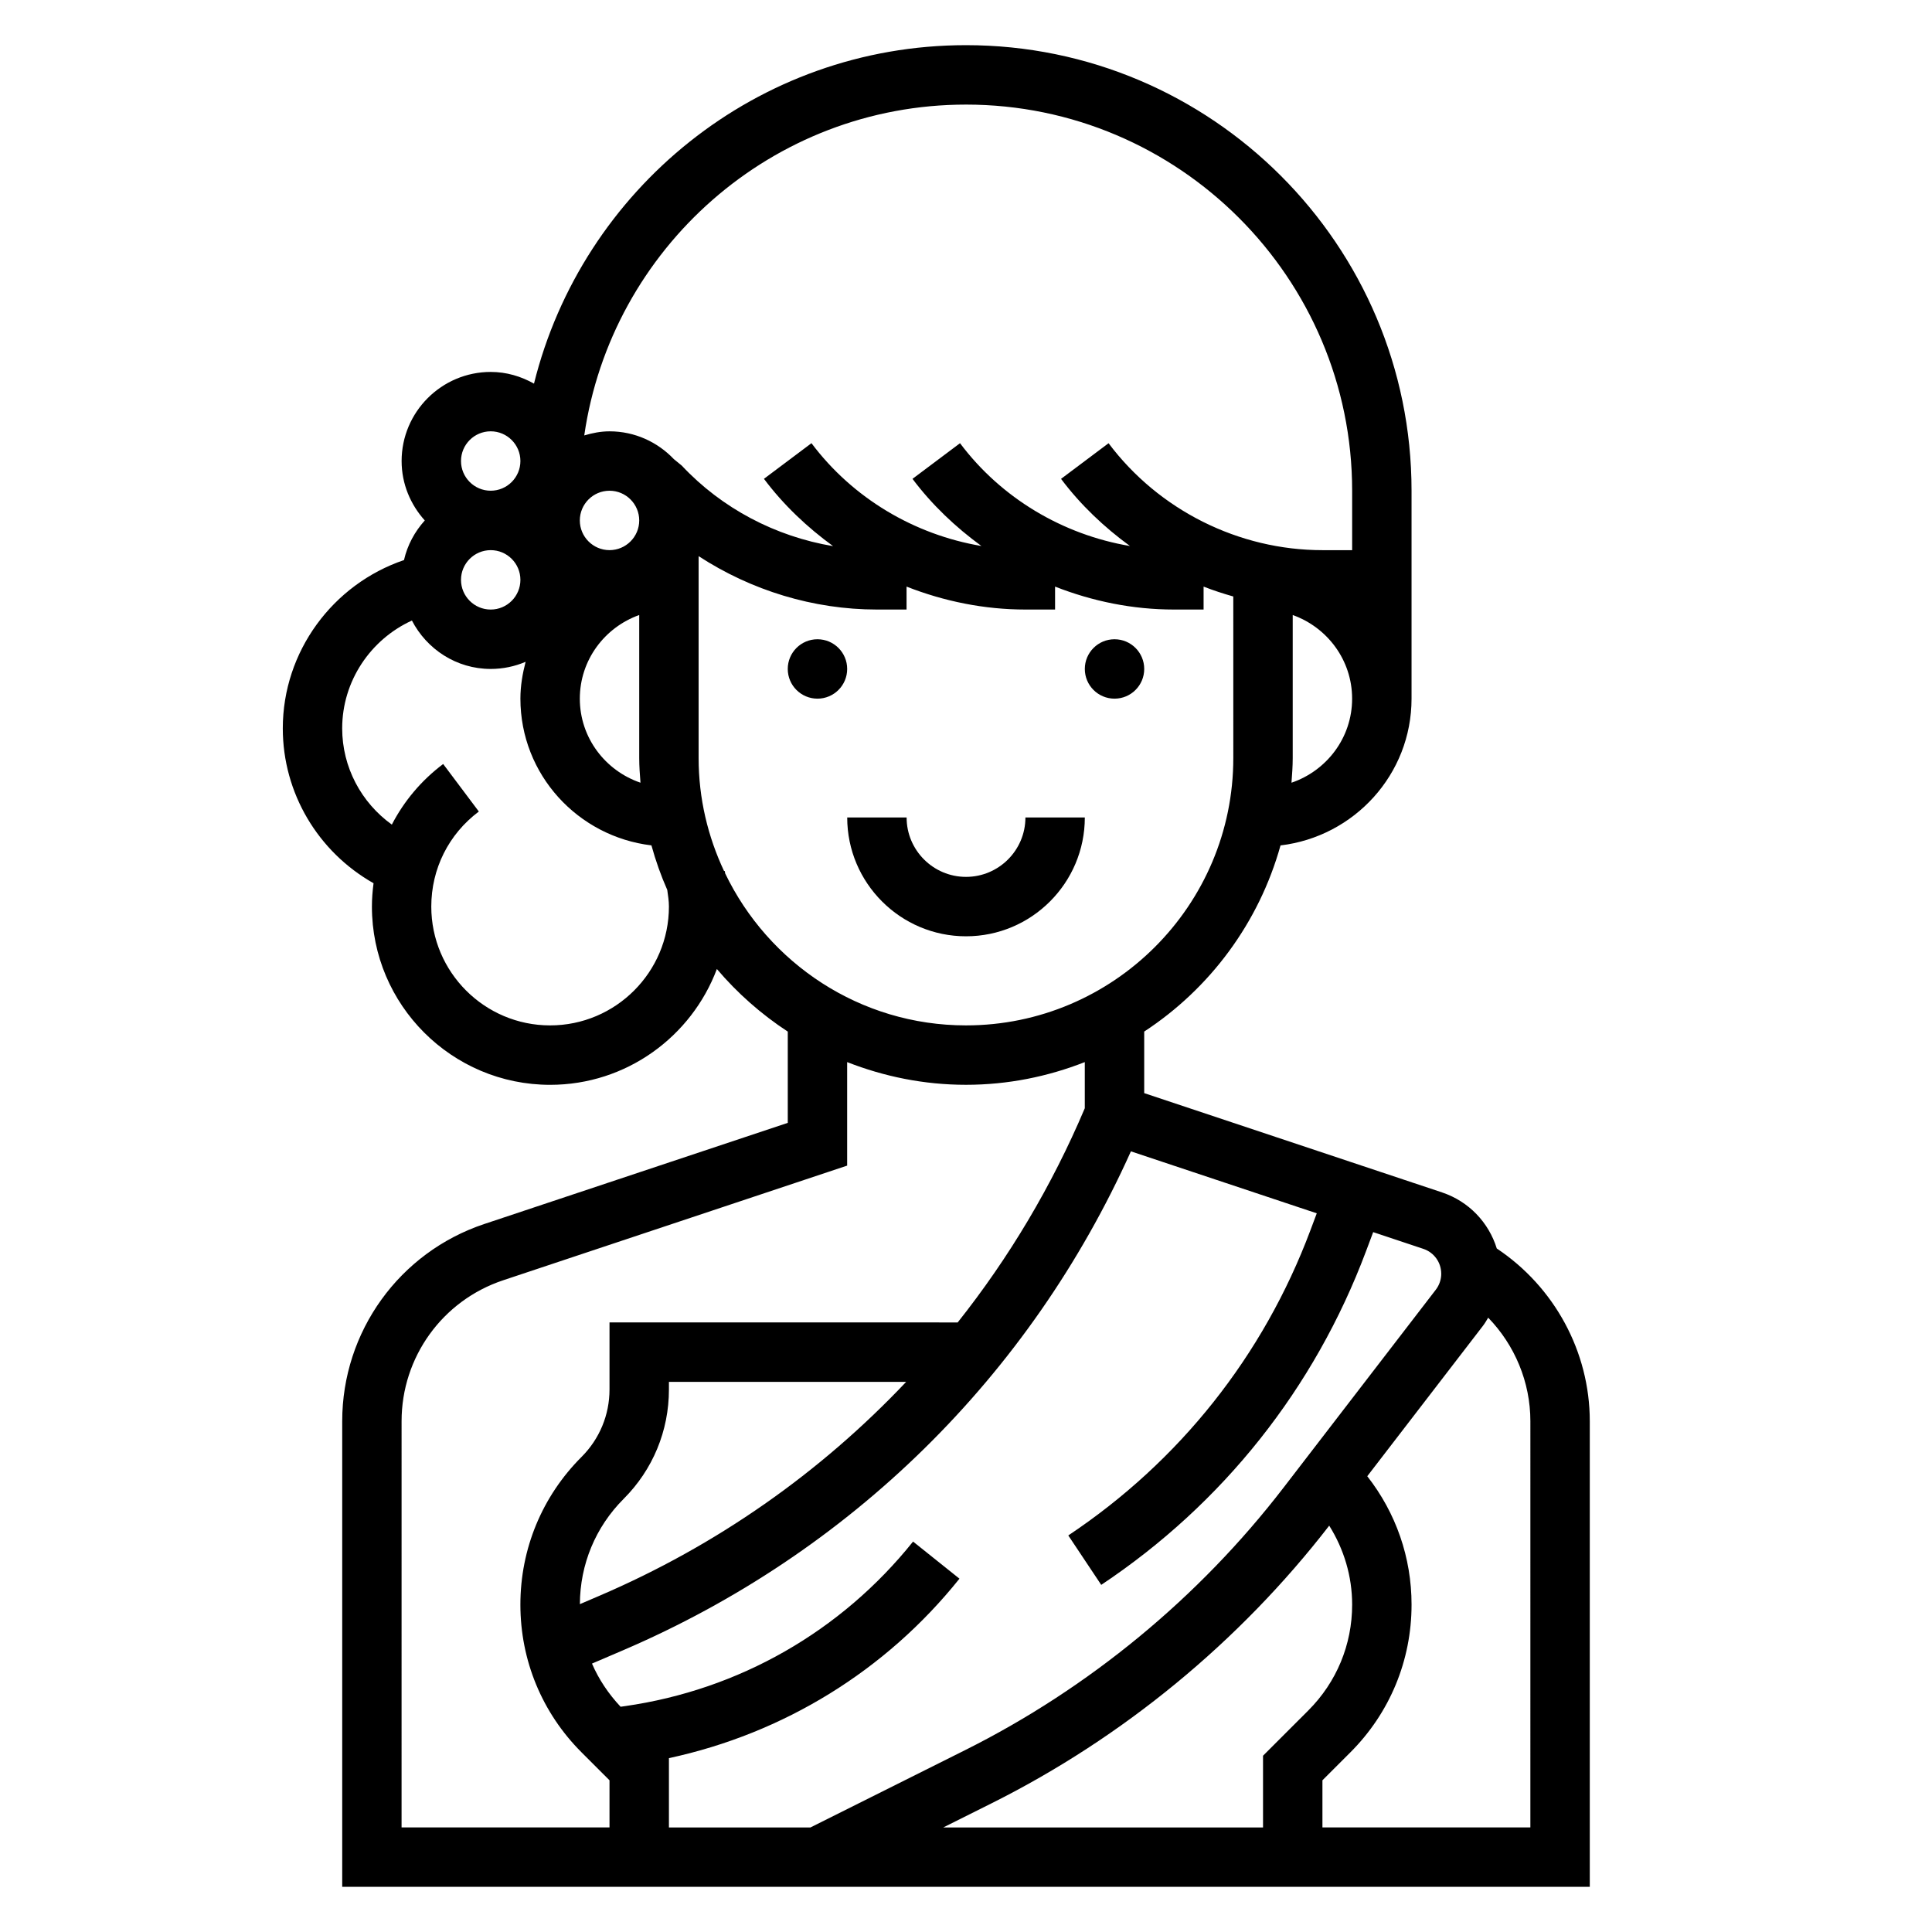 <?xml version="1.0" encoding="UTF-8"?>
<!-- Uploaded to: ICON Repo, www.iconrepo.com, Generator: ICON Repo Mixer Tools -->
<svg fill="#000000" width="800px" height="800px" version="1.1" viewBox="144 144 512 512" xmlns="http://www.w3.org/2000/svg">
 <g>
  <path d="m540.66 474.86c-2.117-6.871-7.406-12.484-14.5-14.855l-78.934-26.316v-16.312c17.398-11.375 30.418-28.836 36.125-49.332 19.5-2.324 34.723-18.777 34.723-38.891v-55.105c0-65.109-52.973-118.08-118.08-118.08-55.309 0-101.72 38.273-114.48 89.695-3.414-1.918-7.285-3.098-11.465-3.098-13.02 0-23.617 10.598-23.617 23.617 0 6.07 2.371 11.555 6.141 15.742-2.652 2.945-4.598 6.512-5.512 10.5-18.875 6.41-32.117 24.23-32.117 44.605 0 17.145 9.336 32.715 24.051 41.035-0.27 2.039-0.434 4.102-0.434 6.195 0 26.047 21.184 47.23 47.23 47.23 20.223 0 37.465-12.793 44.188-30.691 5.422 6.391 11.754 11.98 18.789 16.586v24.184l-80.406 26.797c-22.527 7.508-37.672 28.52-37.672 52.277v123.39h330.62v-123.39c0-18.461-9.41-35.629-24.648-45.781zm-14.715 6.688c0 1.527-0.512 3.039-1.449 4.25l-40.344 52.445c-22.371 29.086-51.547 53.137-84.371 69.551l-41.004 20.5h-37.504v-18.367c30.355-6.543 57.441-23.121 76.996-47.562l-12.297-9.832c-19.043 23.805-46.16 39.297-76.344 43.609l-1.164 0.164c-3.203-3.41-5.777-7.25-7.582-11.438l8.141-3.488c60.309-25.844 107.89-72.652 134.68-132.26l49.254 16.422-1.691 4.512c-12.453 33.219-34.645 61.172-64.156 80.855l8.73 13.098c32.281-21.516 56.543-52.098 70.172-88.426l1.898-5.055 13.266 4.426c2.856 0.938 4.766 3.598 4.766 6.594zm-47.23 127.74v19.004h-84.734l12.848-6.422c34.754-17.383 65.66-42.809 89.426-73.555 3.906 6.231 6.078 13.402 6.078 20.934 0 10.586-4.117 20.539-11.609 28.031zm-181.04-40.172c0.039-10.539 4.141-20.438 11.594-27.898 7.738-7.738 12.004-18.035 12.004-28.984v-2.023h62.867c-22.664 23.984-50.152 43.344-81.309 56.695zm188.58-217.69c0.164-2.168 0.328-4.324 0.328-6.527v-37.91c9.141 3.258 15.742 11.918 15.742 22.168 0.004 10.367-6.758 19.102-16.07 22.27zm-86.262-179.71c56.426 0 102.34 45.91 102.34 102.34v15.742h-7.871c-22.176 0-43.367-10.598-56.68-28.34l-12.594 9.445c5.18 6.902 11.414 12.801 18.262 17.797-17.773-3-34.086-12.648-45.035-27.246l-12.594 9.445c5.18 6.902 11.414 12.801 18.262 17.797-17.773-3-34.086-12.648-45.035-27.246l-12.594 9.445c5.188 6.918 11.445 12.832 18.324 17.84-15.23-2.551-29.441-9.965-40.109-21.348l-2.086-1.707c-4.293-4.512-10.328-7.371-17.051-7.371-2.348 0-4.559 0.449-6.699 1.086 7.148-49.488 49.727-87.676 101.16-87.676zm-118.08 125.95c0 4.336-3.527 7.871-7.871 7.871s-7.871-3.535-7.871-7.871c0-4.336 3.527-7.871 7.871-7.871 4.344-0.004 7.871 3.531 7.871 7.871zm31.488-15.746c0 4.336-3.527 7.871-7.871 7.871s-7.871-3.535-7.871-7.871c0-4.336 3.527-7.871 7.871-7.871s7.871 3.535 7.871 7.871zm0 25.066v37.91c0 2.203 0.164 4.359 0.332 6.527-9.312-3.168-16.074-11.902-16.074-22.273 0-10.246 6.602-18.906 15.742-22.164zm-39.359-48.684c4.344 0 7.871 3.535 7.871 7.871s-3.527 7.871-7.871 7.871-7.871-3.535-7.871-7.871 3.523-7.871 7.871-7.871zm47.23 125.95c0 17.367-14.121 31.488-31.488 31.488-17.367 0-31.488-14.121-31.488-31.488 0-9.996 4.59-19.184 12.602-25.191l-9.453-12.594c-5.809 4.367-10.391 9.863-13.602 16.059-8.125-5.84-13.16-15.238-13.16-25.504 0-12.492 7.484-23.547 18.477-28.574 3.934 7.578 11.766 12.828 20.883 12.828 3.281 0 6.406-0.676 9.25-1.891-0.812 3.144-1.379 6.371-1.379 9.762 0 20.113 15.223 36.566 34.723 38.887 1.125 4.062 2.512 8.004 4.195 11.801 0.207 1.473 0.441 2.93 0.441 4.418zm14.902-8.801c-0.039-0.211-0.055-0.426-0.094-0.637l-0.188 0.039c-4.285-9.109-6.75-19.238-6.75-29.961v-53.508c13.957 9.078 30.371 14.148 47.234 14.148h7.871v-6.078c9.949 3.906 20.602 6.078 31.488 6.078h7.871v-6.078c9.953 3.906 20.602 6.078 31.488 6.078h7.871v-6.078c2.574 1.008 5.203 1.859 7.871 2.621l0.004 42.816c0 39.062-31.781 70.848-70.848 70.848-28.113 0-52.383-16.5-63.82-40.289zm-85.75 145.18c0-16.973 10.816-31.977 26.914-37.344l91.168-30.387v-27.434c9.777 3.832 20.371 6.016 31.488 6.016s21.711-2.18 31.488-6.016v12.227c-8.73 20.609-20.09 39.645-33.684 56.766l-92.27-0.004v17.766c0 6.738-2.629 13.082-7.391 17.855-10.473 10.465-16.227 24.375-16.227 39.164 0 14.793 5.754 28.703 16.223 39.164l7.394 7.391v12.488h-55.105zm299.14 107.65h-55.105v-12.484l7.391-7.391c10.473-10.465 16.227-24.375 16.227-39.168 0-12.5-4.148-24.332-11.738-34.023l30.645-39.84c0.527-0.684 0.961-1.434 1.402-2.18 7.039 7.258 11.18 17.074 11.18 27.426z"/>
  <path d="m447.23 321.28c0 4.348-3.523 7.871-7.871 7.871s-7.871-3.523-7.871-7.871 3.523-7.871 7.871-7.871 7.871 3.523 7.871 7.871"/>
  <path d="m368.51 321.28c0 4.348-3.527 7.871-7.875 7.871-4.348 0-7.871-3.523-7.871-7.871s3.523-7.871 7.871-7.871c4.348 0 7.875 3.523 7.875 7.871"/>
  <path d="m431.49 360.64h-15.742c0 8.684-7.062 15.742-15.742 15.742-8.684 0-15.742-7.062-15.742-15.742h-15.742c0 17.367 14.121 31.488 31.488 31.488 17.355 0 31.48-14.121 31.48-31.488z"/>
 </g>
</svg>